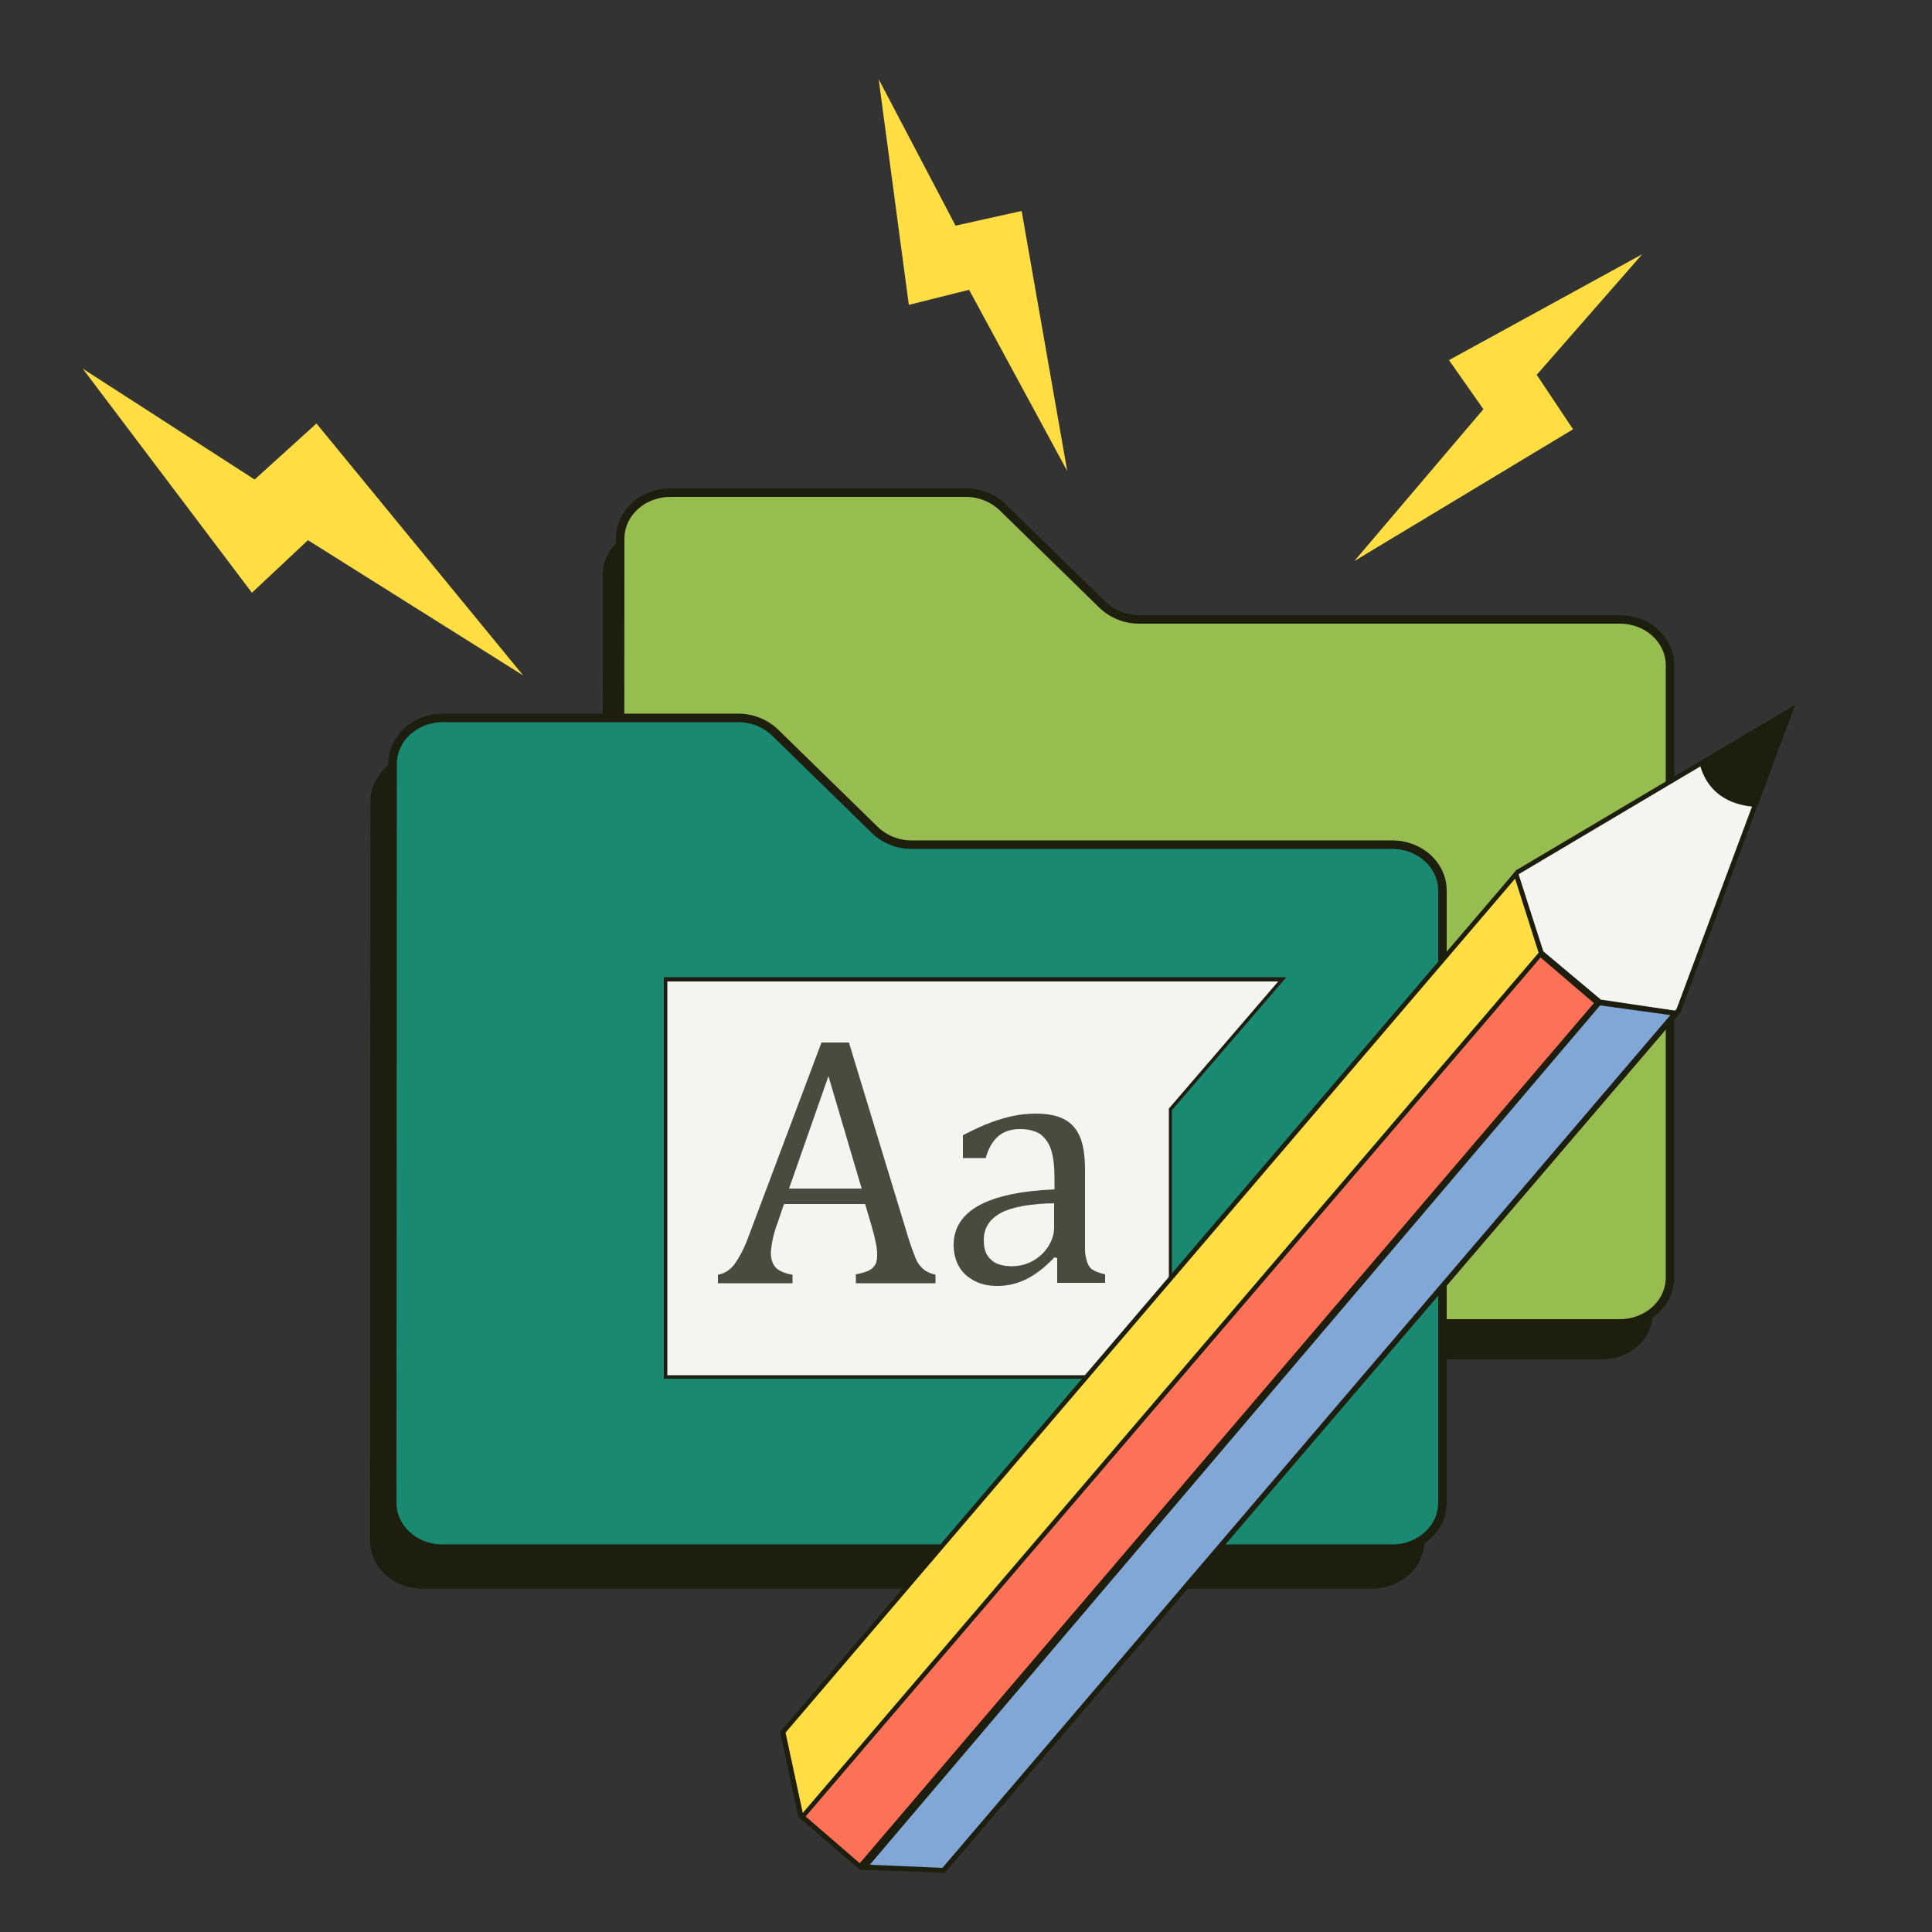 <svg xmlns="http://www.w3.org/2000/svg" xmlns:xlink="http://www.w3.org/1999/xlink" id="Layer_1" x="0px" y="0px" viewBox="0 0 500 500" style="enable-background:new 0 0 500 500;" xml:space="preserve"><rect x="0" y="0" width="500" height="500" fill="#333333" stroke="none"/><style type="text/css">	.st0{fill:#1E1E0E;}	.st1{fill:#97BC50;stroke:#1E1E0E;stroke-width:2.206;stroke-miterlimit:10;}	.st2{fill:#1E1E0E;stroke:#1E1E0E;stroke-width:1.103;stroke-miterlimit:10;}	.st3{fill:#1A8972;stroke:#1E1E0E;stroke-width:2.206;stroke-miterlimit:10;}	.st4{fill:#F4F4F0;}	.st5{fill:#1E1E10;}	.st6{fill:#4A4A3F;}	.st7{fill:#FEDE43;}	.st8{fill:#FD7157;}	.st9{fill:#80A7D5;}</style><g>	<g>		<path class="st0" d="M414.6,169.6H290.2c-3.6,0-7-1.4-9.5-3.8L255,140.6c-2.5-2.4-5.9-3.8-9.5-3.8H169c-7.2,0-13,5.3-13,11.9   l-0.1,191.2c0,6.6,5.8,11.9,13,11.9h245.8c7.2,0,13-5.3,13-11.9V181.5C427.6,174.9,421.8,169.6,414.6,169.6z"></path>	</g>	<g>		<path class="st1" d="M419.2,160.3H294.8c-3.6,0-7-1.4-9.5-3.8l-25.8-25.2c-2.5-2.4-5.9-3.8-9.5-3.8h-76.5c-7.2,0-13,5.3-13,11.9   l-0.1,191.2c0,6.6,5.8,11.9,13,11.9h245.8c7.2,0,13-5.3,13-11.9V172.2C432.2,165.6,426.4,160.3,419.2,160.3z"></path>	</g></g><g>	<g>		<path class="st2" d="M355.1,228.4H230.7c-3.6,0-7-1.4-9.5-3.8l-25.8-25.2c-2.5-2.4-5.9-3.8-9.5-3.8h-76.5c-7.2,0-13,5.3-13,11.9   l-0.1,191.2c0,6.6,5.8,11.9,13,11.9h245.8c7.2,0,13-5.3,13-11.9V240.4C368.1,233.8,362.3,228.4,355.1,228.4z"></path>	</g>	<g>		<path class="st3" d="M360.3,218.6H235.9c-3.6,0-7-1.4-9.5-3.8l-25.8-25.2c-2.5-2.4-5.9-3.8-9.5-3.8h-76.5c-7.2,0-13,5.3-13,11.9   l-0.1,191.2c0,6.6,5.8,11.9,13,11.9h245.8c7.2,0,13-5.3,13-11.9V230.5C373.3,223.9,367.5,218.6,360.3,218.6z"></path>	</g></g><g>	<g>		<polygon class="st4" points="331.9,253.4 172.3,253.4 172.3,356.3 303,356.3 303,287.1   "></polygon>	</g>	<g>		<path class="st5" d="M332.9,252.9H171.8v103.9h131.5v-69.5L332.9,252.9z M172.7,254h158.1l-28.3,32.9v69H172.7V254z"></path>	</g>	<g>		<path class="st6" d="M221.5,332v-2.2c1.5-0.3,2.6-0.6,3.4-1c0.7-0.4,1.3-0.9,1.6-1.5c0.4-0.6,0.5-1.5,0.5-2.6c0-1-0.1-2.1-0.4-3.3   c-0.2-1.2-0.6-2.5-1-4l-1.7-5.8h-21l-1.5,4.4c-0.8,2.2-1.3,3.9-1.5,5.1c-0.2,1.1-0.4,2.2-0.4,3.1c0,1.8,0.5,3.1,1.4,4   c0.9,0.8,2.3,1.4,4.2,1.7v2.2h-19.3v-2.2c1.7-0.3,3.2-1.2,4.4-2.9c1.2-1.7,2.5-4.1,3.6-7.2l18.8-50h7.1l15.3,50.3   c0.7,2.3,1.4,4.1,1.9,5.4s1.2,2.2,2,2.9c0.8,0.7,1.9,1.2,3.2,1.5v2.2H221.5z M204.2,307.6H223l-8.6-29.1L204.2,307.6z"></path>	</g>	<g>		<path class="st6" d="M273.6,325.6l-0.7-0.2c-2.6,2.7-5.1,4.6-7.4,5.7c-2.3,1.1-4.7,1.7-7.3,1.7c-2.3,0-4.3-0.4-6-1.3   c-1.7-0.9-3.1-2.1-4-3.7c-0.9-1.6-1.4-3.5-1.4-5.6c0-4.4,2.2-7.8,6.5-10.2c4.3-2.4,10.9-3.8,19.6-4.2v-2.9c0-3.1-0.3-5.6-0.9-7.4   c-0.6-1.8-1.6-3.1-2.8-4c-1.3-0.8-3-1.3-5.2-1.3c-2.3,0-4.2,0.6-5.7,1.9c-1.4,1.2-2.5,3.1-3.2,5.6h-5.9v-5.9   c2.9-1.5,5.3-2.6,7.2-3.3c1.9-0.7,3.9-1.3,5.8-1.7c1.9-0.4,3.9-0.6,5.9-0.6c3,0,5.4,0.5,7.2,1.4c1.8,0.9,3.2,2.4,4.1,4.4   c0.9,2,1.4,4.9,1.4,8.8v15.7c0,2.2,0,3.8,0,4.7c0,0.9,0.1,1.8,0.3,2.5c0.2,0.8,0.4,1.4,0.7,1.9c0.3,0.5,0.7,0.9,1.3,1.2   c0.6,0.3,1.5,0.7,2.9,1v2.2h-12.4L273.6,325.6z M272.9,311.4c-6.1,0.1-10.7,0.9-13.7,2.4c-3,1.6-4.6,3.9-4.6,7.1   c0,1.7,0.3,3.1,1,4.1c0.7,1,1.6,1.7,2.6,2.1c1.1,0.4,2.3,0.6,3.7,0.6c2,0,3.9-0.5,5.6-1.5c1.7-1,3-2.3,3.9-3.8   c0.9-1.5,1.4-3.1,1.4-4.6V311.4z"></path>	</g></g><g>	<g>		<g>			<polygon class="st4" points="392.7,225.8 439.9,197.8 463.4,183.8 454.1,208.7 434.4,261.5 428.8,267.7 393.2,263.7 388.4,231.1        "></polygon>		</g>		<g>			<path class="st0" d="M464.6,182.4L435,261.8l-5.9,6.5l-36.3-4.1l-5-33.3l4.6-5.7L464.6,182.4z M433.9,261.1l28.3-75.9l-69.1,41    l-4.1,5.1l4.8,31.8l34.8,3.9L433.9,261.1z"></path>		</g>	</g>	<g>		<g>			<polygon class="st7" points="392.3,226.2 398.8,246.5 414,259.2 433.9,262.1 244.3,484 222.9,483.3 207.2,469.9 202.6,448.3        "></polygon>		</g>		<g>			<path class="st0" d="M392.6,225l6.8,21.2l14.9,12.5l20.8,3.1L244.5,484.6l-21.9-0.7l-16-13.7l-4.7-22l0.2-0.2L392.6,225z     M398.3,246.8l-0.1-0.2l-6.1-19.2l-188.8,221l4.5,21l15.4,13.2l20.9,0.6l188.7-220.8l-19-2.8L398.3,246.8z"></path>		</g>	</g>	<g>		<g>			<polygon class="st8" points="222.6,483.1 207.7,470.2 398.7,247 413.4,259.6    "></polygon>		</g>		<g>			<path class="st0" d="M398.6,246.1l15.6,13.4l-0.4,0.5l-191.1,224l-15.9-13.7L398.6,246.1z M412.5,259.6l-13.8-11.8L208.5,470.1    l14,12.1L412.5,259.6z"></path>		</g>	</g>	<g>		<g>			<path class="st0" d="M439.9,197.8l23.5-13.9l-9.3,24.9C449.7,208.5,442.3,206.7,439.9,197.8z"></path>		</g>	</g>	<g>		<g>			<polygon class="st9" points="244.2,484 223.8,483.1 413.9,259.5 433.6,262.2    "></polygon>		</g>		<g>			<path class="st0" d="M434.8,261.8L244.5,484.7l-21.9-1l191.1-224.8L434.8,261.8z M243.9,483.4l188.4-220.7l-18.2-2.5l-189,222.4    L243.9,483.4z"></path>		</g>	</g></g><g>	<g>		<polygon class="st7" points="21.4,95.4 65.2,153.4 79.7,139.8 135.4,174.8 81.9,109.6 65.9,124.1   "></polygon>	</g></g><g>	<g>		<polygon class="st7" points="425,65.8 375,93.2 383.9,105.9 350.5,145.2 407.1,111.1 397.7,97   "></polygon>	</g></g><g>	<g>		<polygon class="st7" points="227.4,20.5 235.2,78.9 250.8,75 276.2,121.9 264.4,54.6 247.3,58.4   "></polygon>	</g></g></svg>